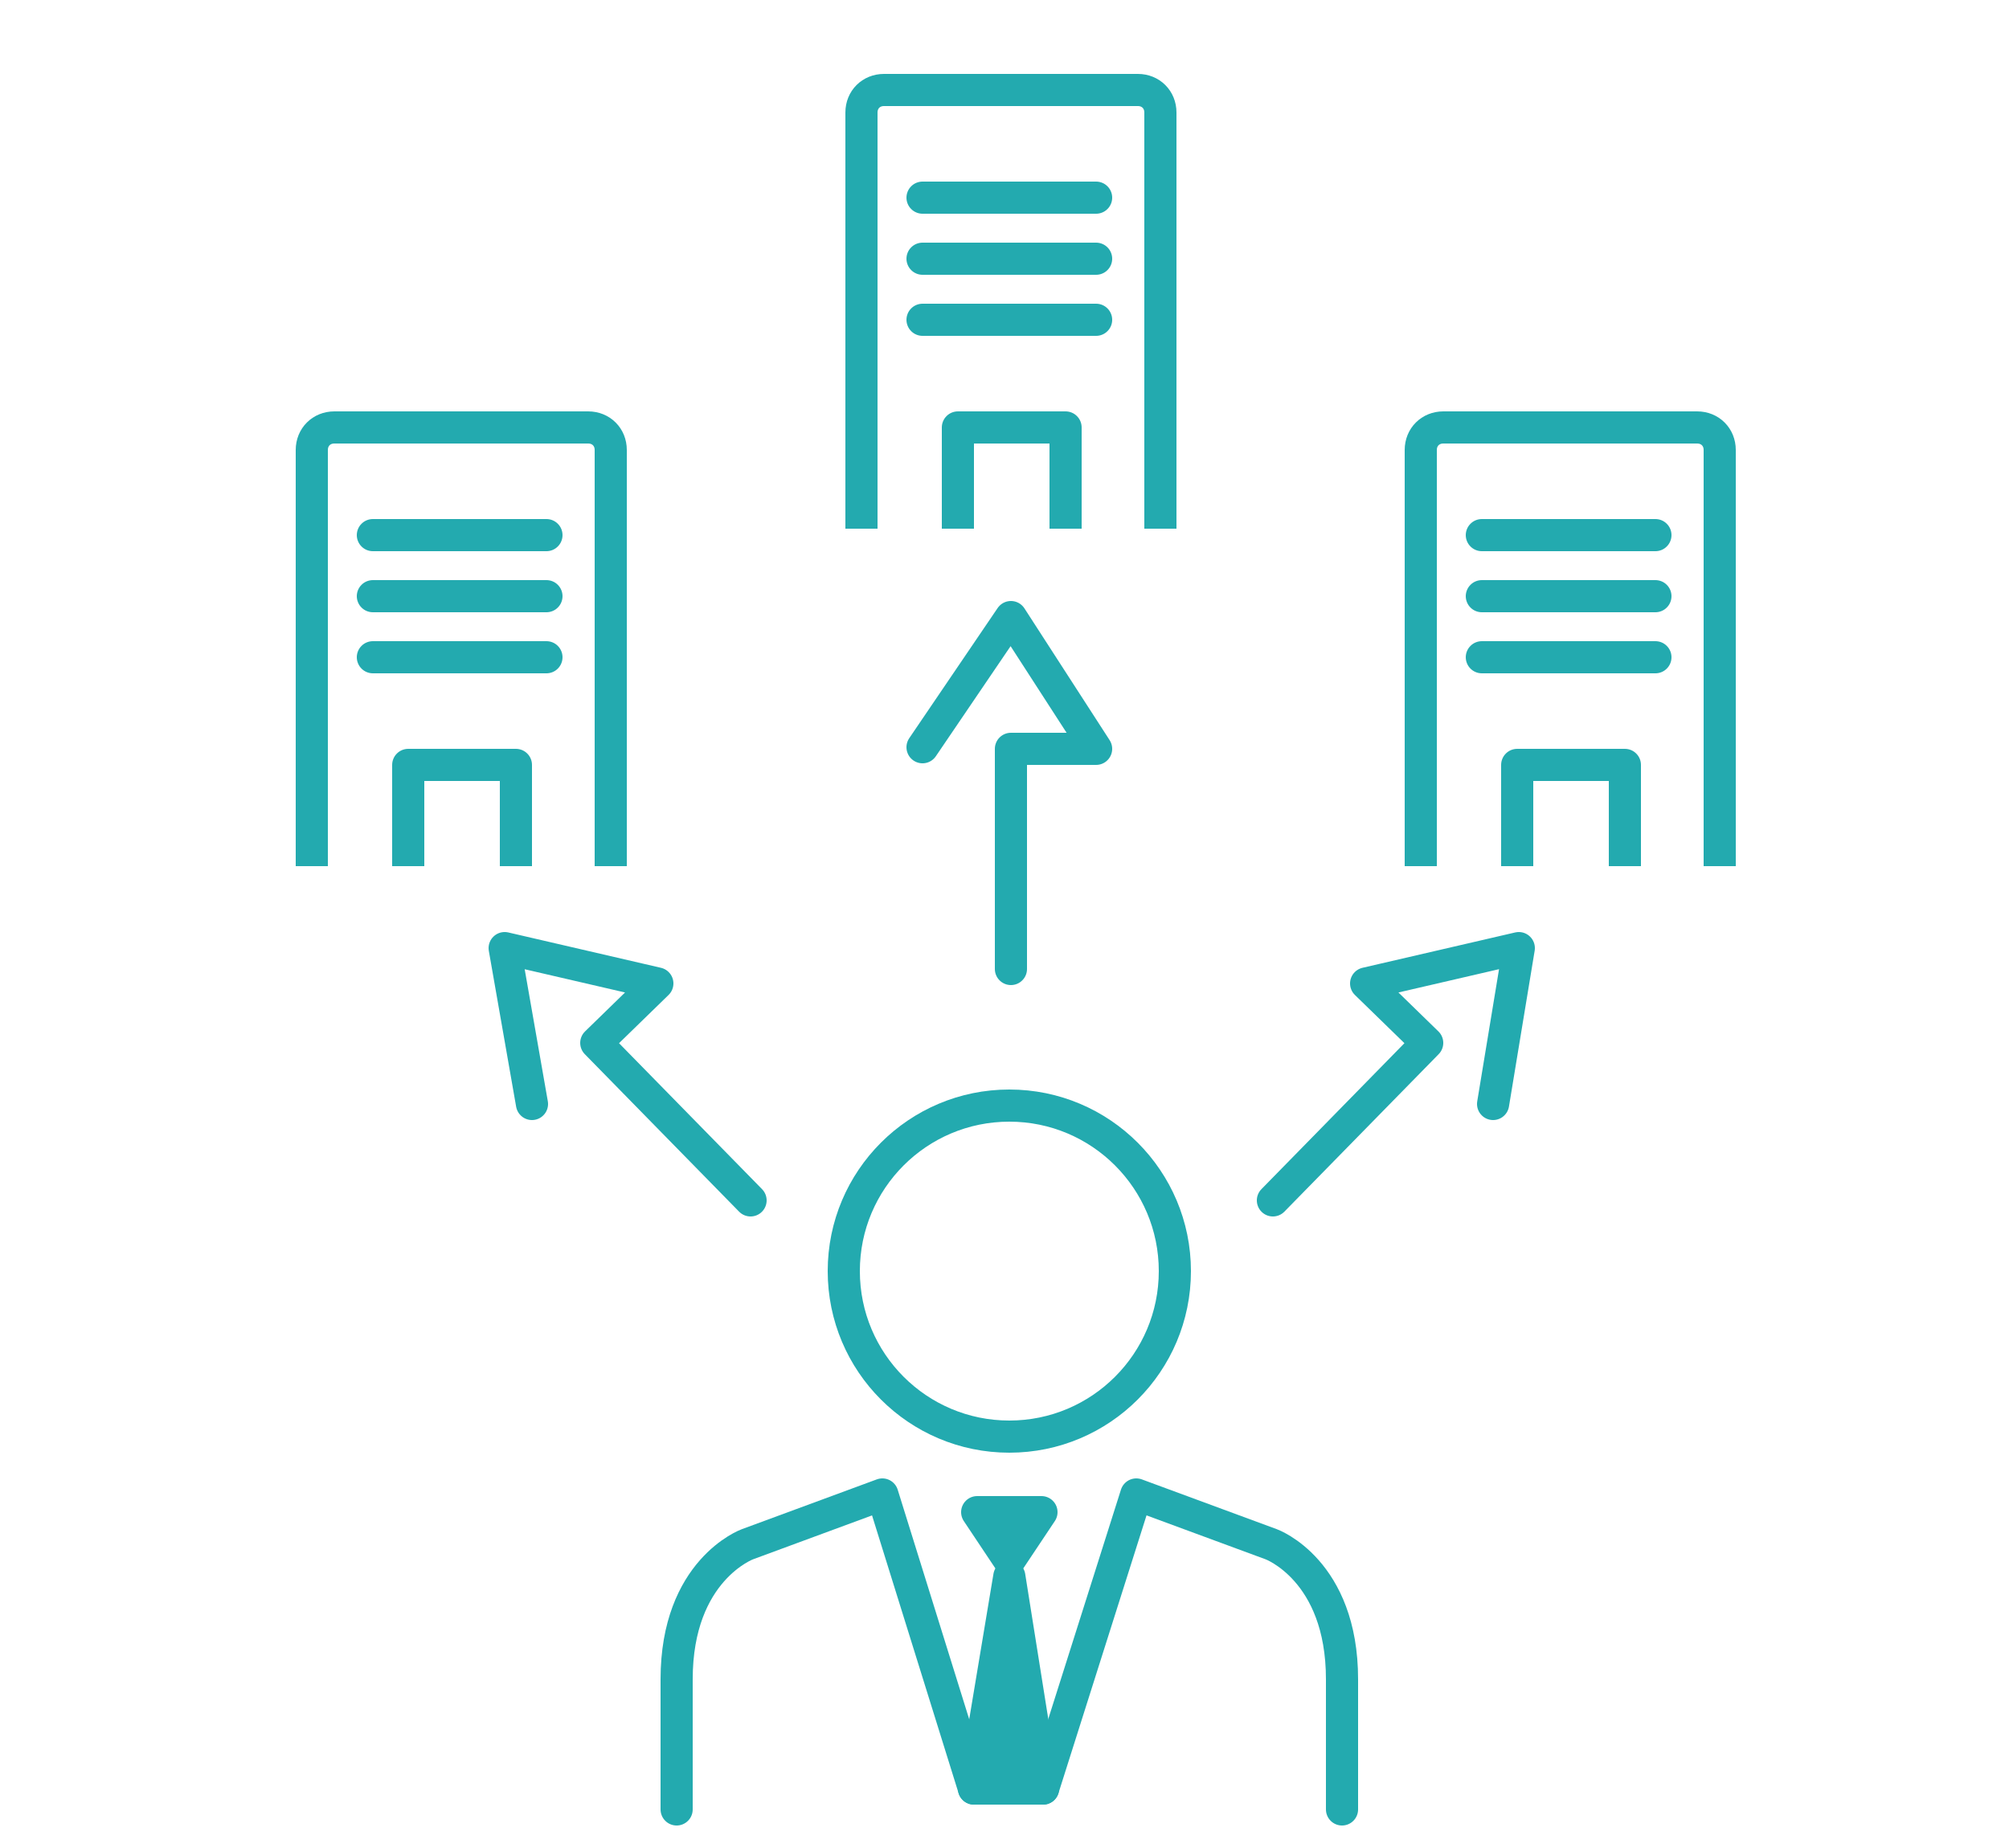 <?xml version="1.0" encoding="utf-8"?>
<!-- Generator: Adobe Illustrator 24.3.0, SVG Export Plug-In . SVG Version: 6.00 Build 0)  -->
<svg version="1.1" id="レイヤー_1" xmlns="http://www.w3.org/2000/svg" xmlns:xlink="http://www.w3.org/1999/xlink" x="0px"
	 y="0px" viewBox="0 0 125 115" style="enable-background:new 0 0 125 115;" xml:space="preserve">
<style type="text/css">
	.st0{fill:none;stroke:#23AAAF;stroke-width:2;stroke-linejoin:round;stroke-miterlimit:10;}
	.st1{fill:none;stroke:#23AAAF;stroke-width:2;stroke-linecap:round;stroke-linejoin:round;stroke-miterlimit:10;}
	.st2{fill:#23AAAF;stroke:#23AAAF;stroke-width:2;stroke-linecap:round;stroke-linejoin:round;stroke-miterlimit:10;}
	.st3{fill:none;}
</style>
<g>
	<path class="st0" d="M88.4,53.9V28c0-0.8,0.6-1.4,1.4-1.4h15.8c0.8,0,1.4,0.6,1.4,1.4v25.9"/>
	<polyline class="st0" points="101.1,53.9 101.1,47.6 94.4,47.6 94.4,53.9 	"/>
	<line class="st1" x1="92.2" y1="40.9" x2="103" y2="40.9"/>
	<line class="st1" x1="92.2" y1="37.1" x2="103" y2="37.1"/>
	<line class="st1" x1="92.2" y1="33.3" x2="103" y2="33.3"/>
</g>
<g>
	<path class="st0" d="M19.4,53.9V28c0-0.8,0.6-1.4,1.4-1.4h15.8c0.8,0,1.4,0.6,1.4,1.4v25.9"/>
	<polyline class="st0" points="32.1,53.9 32.1,47.6 25.4,47.6 25.4,53.9 	"/>
	<line class="st1" x1="23.2" y1="40.9" x2="34" y2="40.9"/>
	<line class="st1" x1="23.2" y1="37.1" x2="34" y2="37.1"/>
	<line class="st1" x1="23.2" y1="33.3" x2="34" y2="33.3"/>
</g>
<g>
	<path class="st0" d="M53.6,32.9V7c0-0.8,0.6-1.4,1.4-1.4h15.8c0.8,0,1.4,0.6,1.4,1.4v25.9"/>
	<polyline class="st0" points="66.3,32.9 66.3,26.6 59.6,26.6 59.6,32.9 	"/>
	<line class="st1" x1="57.4" y1="19.9" x2="68.2" y2="19.9"/>
	<line class="st1" x1="57.4" y1="16.1" x2="68.2" y2="16.1"/>
	<line class="st1" x1="57.4" y1="12.3" x2="68.2" y2="12.3"/>
</g>
<polyline class="st1" points="62.9,60.3 62.9,46.6 68.2,46.6 62.9,38.4 57.4,46.5 "/>
<polyline class="st1" points="46.7,74.7 37.1,64.9 40.9,61.2 31.4,59 33.1,68.7 "/>
<polyline class="st1" points="79.2,74.7 88.8,64.9 85,61.2 94.5,59 92.9,68.7 "/>
<g>
	<path class="st1" d="M60.6,111.3L54.9,93l-8.4,3.1c0,0-4.4,1.6-4.4,8.4c0,3.3,0,8.1,0,8.1"/>
	<path class="st1" d="M64.9,111.3L70.7,93l8.4,3.1c0,0,4.4,1.6,4.4,8.4c0,3.3,0,8.1,0,8.1"/>
	<path class="st1" d="M62.8,98.1"/>
	<polyline class="st2" points="62.8,98.1 64.9,111.3 60.6,111.3 62.8,98.1 	"/>
	<path class="st1" d="M62.8,98.1"/>
	<circle class="st1" cx="62.8" cy="79.1" r="10.3"/>
</g>
<polygon class="st2" points="64.8,94.1 60.8,94.1 62.8,97.1 "/>
<rect class="st3" width="125" height="115"/>
</svg>
